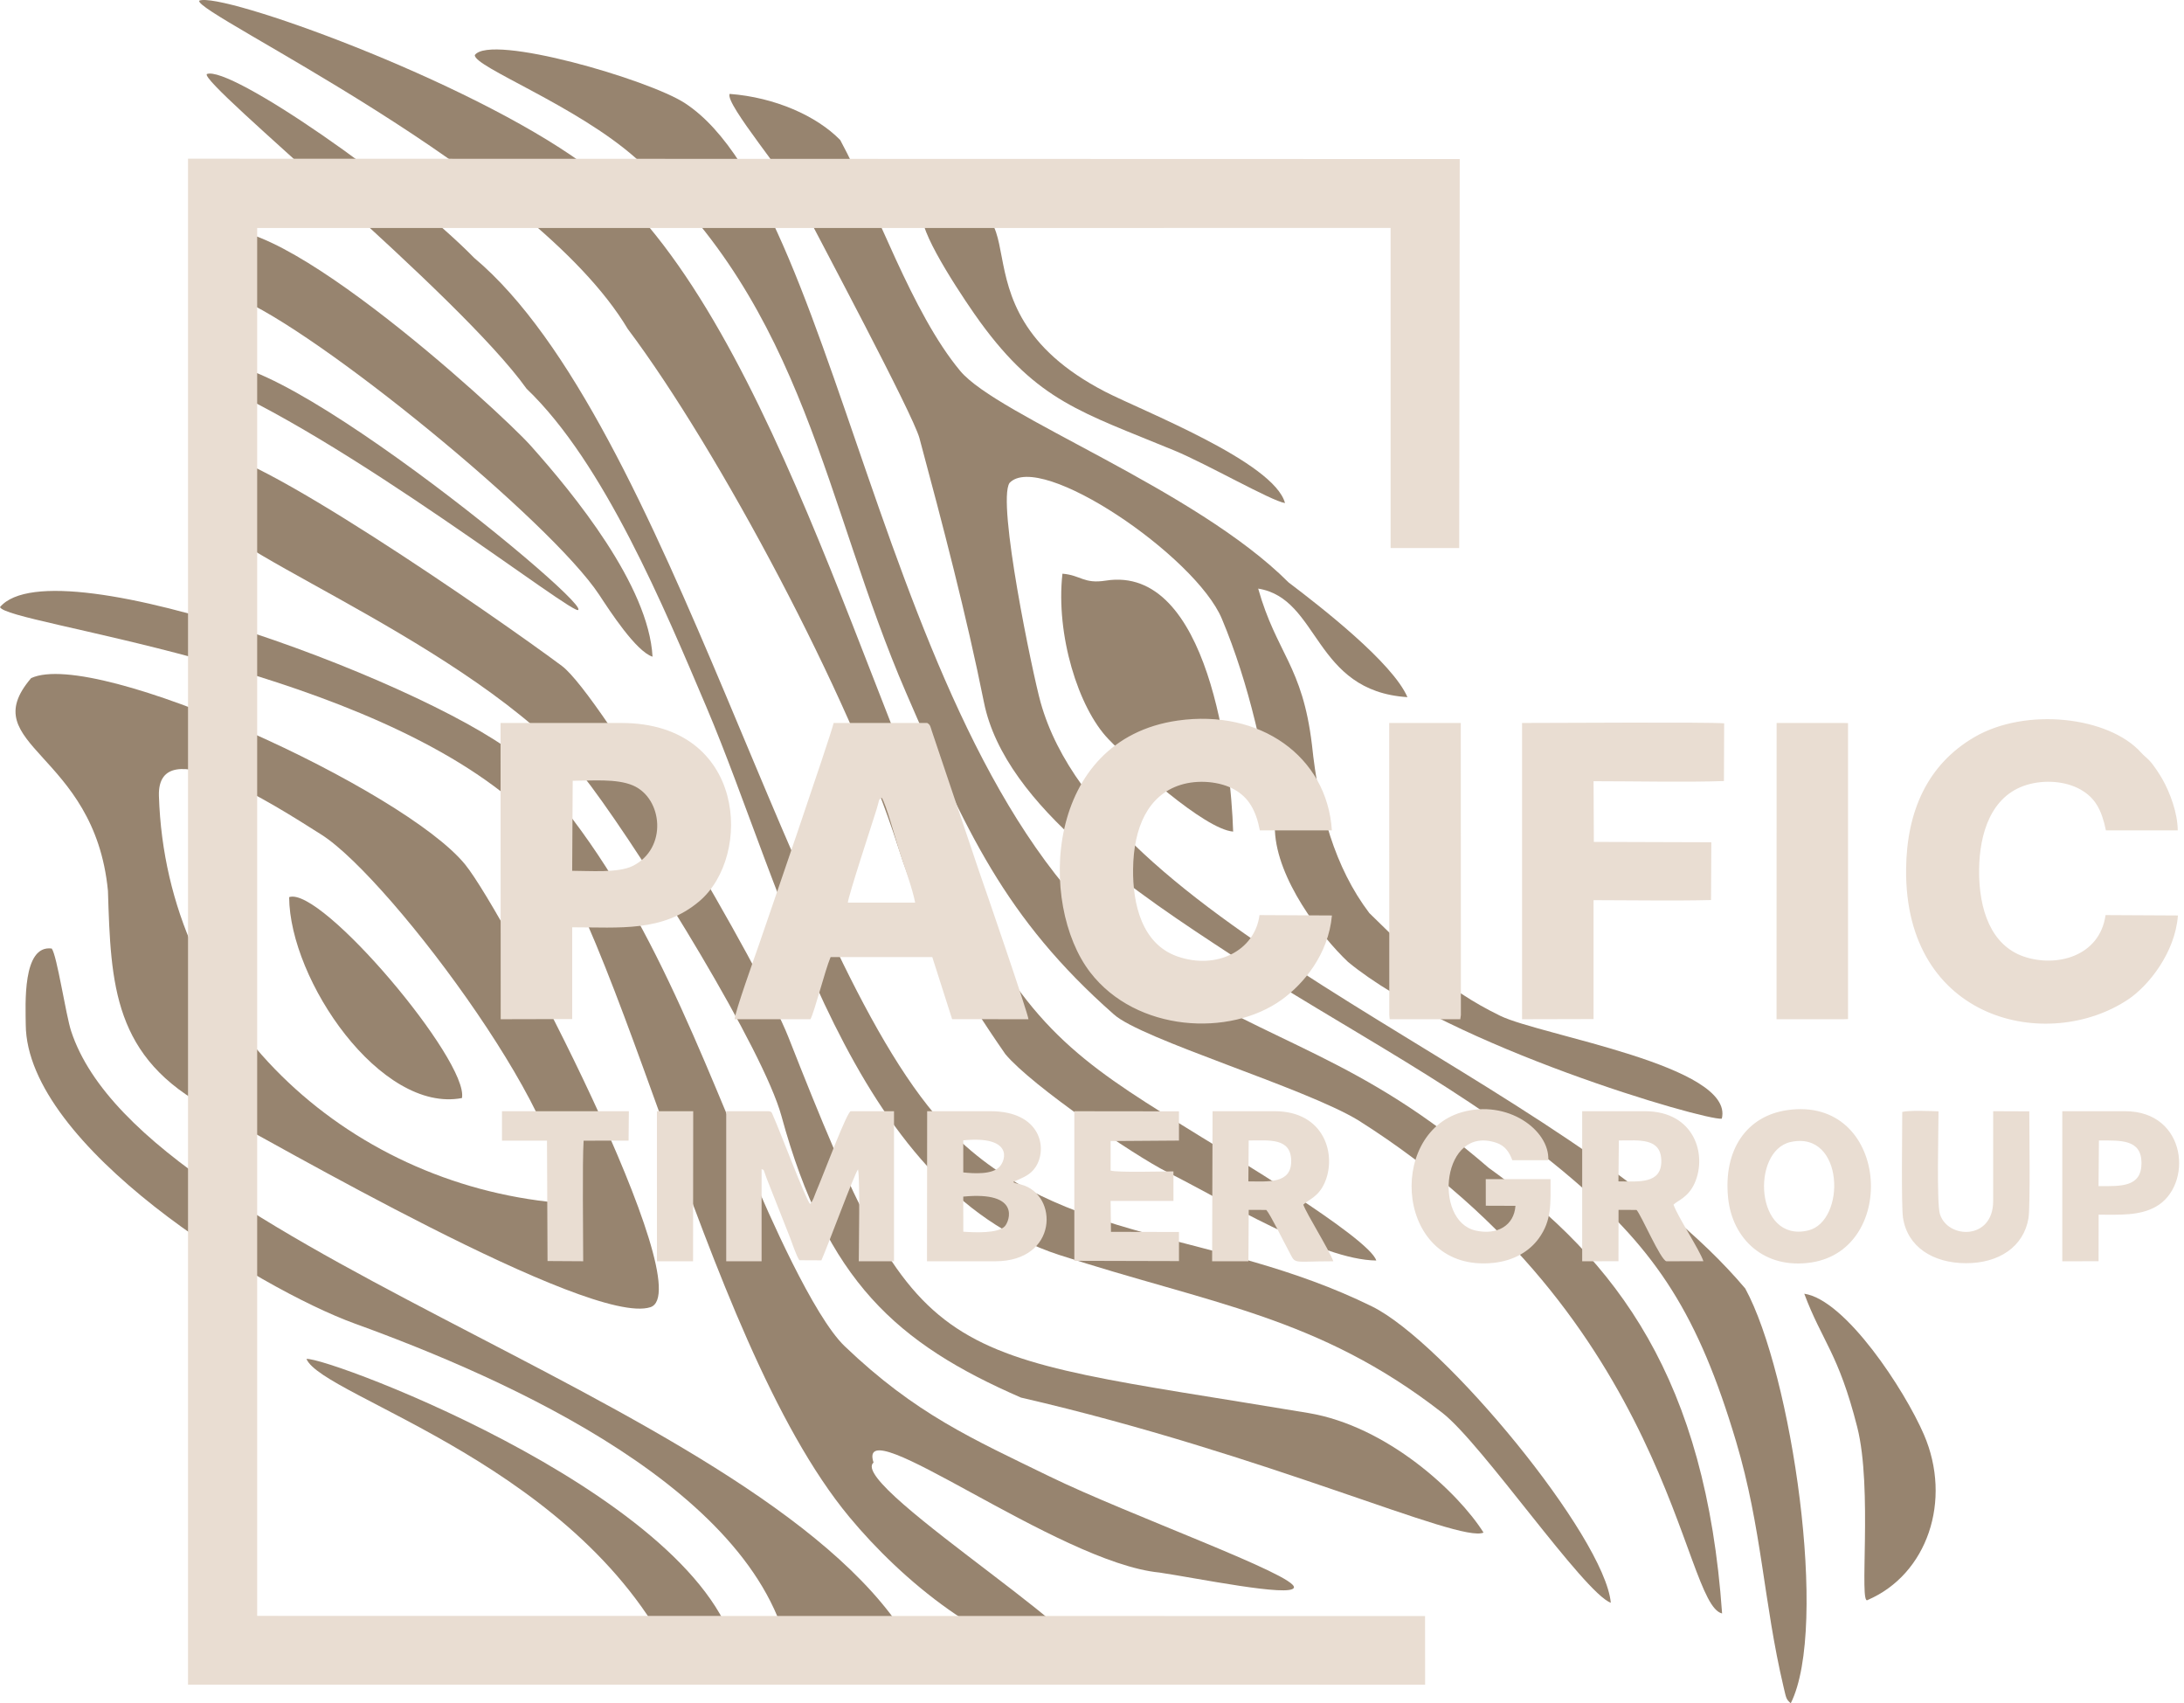 <?xml version="1.0" encoding="UTF-8"?> <svg xmlns="http://www.w3.org/2000/svg" width="227" height="177" viewBox="0 0 227 177" fill="none"><path fill-rule="evenodd" clip-rule="evenodd" d="M3.237 70.467C-2.799 77.526 9.825 78.09 11.22 92.573C11.524 102.332 11.761 109.945 21.887 115.268C28.169 118.57 61.279 137.867 67.597 135.84C72.927 134.131 52.531 94.974 48.341 89.829C42.025 82.072 9.969 67.338 3.237 70.467V70.467ZM16.518 82.717C17.251 105.903 35.921 122.947 57.965 124.982C60.944 118.715 40.771 91.392 33.399 86.728C28.421 83.579 16.298 75.751 16.518 82.717Z" fill="#97846F"></path><path fill-rule="evenodd" clip-rule="evenodd" d="M186.127 177C190.108 169.051 186.212 142.696 181.396 133.894C162.723 111.759 114.931 97.163 108.155 72.978C107.353 70.114 103.598 52.19 104.925 50.188C108.11 46.801 124.264 57.781 126.998 64.302C129.809 71.005 131.593 78.878 132.511 86.309C132.721 91.349 137.26 97.262 140.106 99.957C150.806 108.766 177.18 116.456 178.96 116.251C180.332 110.752 160.123 107.601 155.932 105.559C150.028 102.684 146.965 99.391 142.324 94.881C138.726 90.134 137.06 84.093 136.363 77.412C135.375 69.138 132.681 67.923 130.773 61.165C137.184 62.189 136.486 71.819 146.286 72.445C144.732 68.852 137.313 63.084 133.929 60.521C124.248 50.819 103.706 43.227 99.804 38.546C94.725 32.452 91.144 21.619 87.332 14.553C84.876 12.038 80.54 10.114 75.838 9.757C75.325 10.79 81.965 18.544 83.46 21.503C85.069 24.684 94.889 43.016 95.566 45.532C97.981 54.517 100.44 63.877 102.27 72.984C104.464 83.902 118.636 93.103 127.922 99.194C139.69 106.913 152.733 113.375 163.44 122.533C172.246 130.067 176.535 136.694 180.44 149.781C183.137 158.821 183.291 166.48 185.386 175.331C185.665 176.509 185.641 176.558 186.127 177V177Z" fill="#97846F"></path><path fill-rule="evenodd" clip-rule="evenodd" d="M0 63.088C0.71 64.876 35.692 68.781 52.992 82.981C64.019 92.032 72.63 138.752 88.268 157.628C93.679 164.159 102.748 171.79 111.293 172.633C119.369 173.43 87.912 154.389 90.793 151.982C88.895 146.134 109.944 162.391 120.511 163.413C124.229 163.959 134.236 166.015 134.488 164.97C134.794 163.697 117.225 157.395 109.092 153.427C101.047 149.503 95.172 146.949 87.796 139.895C84.54 136.781 79.796 125.948 78.088 121.894C71.547 106.362 66.084 91.382 54.431 79.113C46.206 71.679 5.721 56.315 0 63.088L0 63.088Z" fill="#97846F"></path><path fill-rule="evenodd" clip-rule="evenodd" d="M154.195 159.259C151.567 155.094 144.211 148.209 135.981 146.833C96.732 140.268 95.774 142.918 81.95 107.789C79.114 100.583 62.458 72.22 58.396 69.197C51.569 64.117 25.25 45.875 21.492 47.003C20.818 48.976 21.702 51.891 22.214 53.784C23.212 57.48 51.23 68.001 61.423 81.69C67.348 89.646 79.351 109.114 81.225 115.981C85.906 133.127 93.229 139.62 106.114 145.23C131.796 151.156 151.73 160.401 154.196 159.259L154.195 159.259Z" fill="#97846F"></path><path fill-rule="evenodd" clip-rule="evenodd" d="M143.045 130.988C142.347 128.627 126.993 119.463 124.885 118.166C113.715 111.287 107.722 107.742 101.318 95.385C90.258 74.046 79.585 30.787 60.621 17.026C48.514 8.241 22.942 -0.898 20.708 0.071C20.127 1.382 55.487 17.845 65.243 34.175C74.705 46.766 88.423 72.562 93.322 87.937C96.054 96.509 100.063 103.161 104.498 109.547C107.228 112.824 117.882 120.073 121.312 121.793C127.132 124.709 137.233 130.926 143.045 130.988L143.045 130.988Z" fill="#97846F"></path><path fill-rule="evenodd" clip-rule="evenodd" d="M167.423 166.553C166.795 159.694 150.135 139.464 142.595 135.756C126.231 127.708 110.373 129.429 98.701 117.506C82.332 100.783 69.531 43.814 49.295 26.807C41.815 19.168 23.864 6.736 21.493 7.697C20.788 8.698 47.732 30.596 54.733 40.397C62.778 48.078 69.058 63.207 73.426 73.481C81.482 92.433 88.57 123.404 110.065 130.399C125.756 135.506 136.981 136.741 149.924 146.825C154.058 150.045 164.615 165.51 167.422 166.553H167.423Z" fill="#97846F"></path><path fill-rule="evenodd" clip-rule="evenodd" d="M49.352 5.72C49.222 6.934 59.897 10.952 66.083 16.433C83.786 32.115 85.641 52.299 94.204 72.049C100.337 86.199 104.399 95.392 115.76 105.401C118.599 107.996 135.678 113.048 141.21 116.437C173.772 137.042 174.796 166.7 178.991 167.665C177.29 143.41 168.221 131.062 154.715 121.344C141.394 109.803 132.236 108.588 120.287 100.843C91.988 82.5 88.01 21.712 71.195 10.723C67.412 8.25 50.997 3.485 49.352 5.72H49.352Z" fill="#97846F"></path><path fill-rule="evenodd" clip-rule="evenodd" d="M95.518 172.464C82.861 146.412 15.139 130.692 7.398 107.164C6.84 105.47 5.926 99.287 5.377 98.568C2.297 98.16 2.663 104.453 2.676 106.471C2.761 119.077 26.806 133.891 36.914 137.556C52.529 143.218 79.378 154.984 82.195 172.83C82.195 172.83 95.183 172.476 95.518 172.464V172.464Z" fill="#97846F"></path><path fill-rule="evenodd" clip-rule="evenodd" d="M67.823 68.241C67.427 60.856 59.644 51.329 55.139 46.291C51.932 42.707 26.225 19.162 21.341 24.698C18.675 27.721 21.948 29.837 24.549 30.888C32.921 34.272 57.239 54.161 62.286 61.819C63.342 63.423 66.103 67.7 67.823 68.24L67.823 68.241Z" fill="#97846F"></path><path fill-rule="evenodd" clip-rule="evenodd" d="M128.17 86.416C127.954 79.035 125.588 58.658 114.933 60.335C112.626 60.698 112.36 59.775 110.428 59.615C109.717 65.966 112.079 73.548 115.202 76.8C117.622 79.321 125.19 86.177 128.171 86.416H128.17Z" fill="#97846F"></path><path fill-rule="evenodd" clip-rule="evenodd" d="M95.91 22.549C95.708 24.497 100.504 31.583 101.893 33.486C107.89 41.704 112.432 42.838 122.051 46.812C125.415 48.202 132.139 52.059 133.56 52.277C132.432 48.008 118.672 42.672 114.871 40.708C97.188 31.572 110.205 18.581 95.91 22.549V22.549Z" fill="#97846F"></path><path fill-rule="evenodd" clip-rule="evenodd" d="M194.125 166.263C200.301 163.611 202.938 155.938 199.964 149.067C197.954 144.423 191.827 135.073 187.532 134.439C189.399 139.424 191.079 140.599 193.036 148.295C194.666 154.7 193.176 167.006 194.125 166.263Z" fill="#97846F"></path><path fill-rule="evenodd" clip-rule="evenodd" d="M70.421 173.417L76.761 173.238C74.823 156.218 34.025 140.941 31.852 141.216C33.541 145.221 60.773 152.3 70.421 173.417H70.421Z" fill="#97846F"></path><path fill-rule="evenodd" clip-rule="evenodd" d="M48.015 114.105C48.746 110.264 33.378 92.044 30.053 93.228C30.105 101.869 39.578 115.719 48.015 114.105Z" fill="#97846F"></path><path fill-rule="evenodd" clip-rule="evenodd" d="M20.959 39.263C35.583 45.115 60.077 64.396 60.111 63.358C60.855 62.124 22.345 30.684 20.959 39.263Z" fill="#97846F"></path><path fill-rule="evenodd" clip-rule="evenodd" d="M76.358 105.915H84.238C84.697 105.021 85.729 100.896 86.331 99.454L96.9 99.456L98.961 105.906L106.896 105.916C106.86 105.321 102.344 92.185 101.752 90.51L96.861 75.99C96.71 75.553 96.715 75.314 96.37 75.129H86.649C86.276 76.672 79.651 95.953 78.88 98.178C78.469 99.361 76.384 105.171 76.358 105.916V105.915ZM88.121 93.797L95.119 93.796C94.835 92.295 93.947 89.932 93.454 88.372C93.136 87.364 92.067 83.437 91.639 82.901C91.266 83.138 91.443 83.041 91.116 84.083C90.525 85.965 88.204 93.006 88.121 93.797L88.121 93.797ZM52.041 105.915L59.473 105.897V96.361C64.429 96.361 68.861 96.876 72.671 93.668C78.261 88.961 77.545 75.129 64.583 75.129H52.026L52.041 105.915ZM59.471 90.49C61.295 90.49 64.236 90.729 65.728 90.002C69.432 88.195 68.894 82.924 65.762 81.61C64.051 80.892 61.522 81.134 59.526 81.134L59.471 90.49ZM138.439 95.132L130.909 95.092C130.436 98.793 126.433 100.818 122.36 99.383C118.671 98.083 117.727 93.917 117.77 90.31C117.821 85.957 119.339 82.627 122.694 81.567C124.519 80.991 126.805 81.203 128.297 82.043C129.785 82.88 130.543 84.209 130.947 86.291L138.432 86.289C137.928 78.585 130.941 73.663 122.416 74.877C108.573 76.847 107.876 93.972 113.309 101.034C118.109 107.273 127.841 107.777 133.233 103.877C135.471 102.258 138.067 99.204 138.439 95.132V95.132ZM226.369 95.132L218.847 95.092C218.239 99.409 213.699 100.57 210.314 99.389C207.016 98.237 205.648 94.641 205.705 90.309C205.752 86.686 206.898 82.706 210.649 81.564C212.508 80.998 214.714 81.174 216.252 82.049C217.741 82.897 218.431 84.102 218.885 86.291H226.35C226.33 84.438 225.55 82.402 224.791 81.03C224.46 80.431 223.794 79.43 223.395 79.024C223.023 78.644 222.862 78.563 222.531 78.195C219.175 74.467 210.571 73.466 205.203 76.605C200.362 79.436 198.177 84.259 198.116 90.31C197.953 106.143 212.853 109.41 221.181 103.867C223.303 102.455 226.078 99.008 226.369 95.132H226.369ZM158.2 105.915L165.631 105.897L165.631 93.541C169.404 93.541 174.19 93.624 177.84 93.529L177.871 87.526L165.661 87.487L165.631 81.18C169.45 81.18 175.643 81.299 179.182 81.163L179.205 75.166C177.785 75.023 161.069 75.127 158.2 75.128V105.914V105.915ZM144.399 105.475L144.438 105.917L151.777 105.915L151.841 105.476L151.831 75.128H144.391L144.399 105.475V105.475ZM184.649 105.915H191.61L192.08 105.897V75.143L191.61 75.126L184.657 75.129L184.649 105.915Z" fill="#E9DDD2"></path><path fill-rule="evenodd" clip-rule="evenodd" d="M75.481 131.066H79.158V121.492C79.472 121.613 79.306 121.458 79.698 122.489L82.086 128.538C82.303 129.085 82.77 130.519 83.084 130.958L85.373 130.969C86.028 129.523 88.809 121.959 89.182 121.516C89.401 122.594 89.262 129.428 89.259 131.066H92.921L92.921 115.472H88.421C88.019 115.588 85.786 121.523 85.298 122.684C85.131 123.082 84.966 123.49 84.794 123.915C84.626 124.327 84.504 124.791 84.201 125.115C83.727 124.609 81.011 117.38 80.373 115.986C80.194 115.596 80.251 115.472 79.733 115.472H75.481L75.482 131.066H75.481ZM185.791 115.356C181.517 115.961 179.118 119.501 179.613 124.457C180.045 128.778 183.402 131.936 188.281 131.188C197.402 129.789 196.309 113.866 185.791 115.356ZM186.095 118.677C181.979 119.602 182.409 129.176 187.929 127.867C191.906 126.923 191.699 117.417 186.095 118.677ZM96.35 131.066H103.449C109.995 131.066 110.046 124.142 106.149 123.099L105.564 122.955C105.348 122.874 105.371 122.875 105.311 122.827C106.375 122.335 107.059 122.129 107.621 121.298C108.917 119.382 108.216 115.472 102.945 115.472H96.366L96.35 131.066H96.35ZM100.123 127.994C101.268 128.075 103.734 128.197 104.441 127.426C104.919 126.905 106.125 123.76 100.12 124.347L100.123 127.994ZM100.12 121.834C101.247 121.953 103.094 122.066 103.868 121.268C104.621 120.492 105.208 118.001 100.12 118.498V121.834ZM164.449 131.066L168.22 131.062L168.228 125.728L170.098 125.732C170.595 126.271 172.587 130.927 173.201 131.066L177.049 131.06C176.631 129.831 174.376 126.444 173.942 125.185C174.311 124.775 175.47 124.467 176.149 122.923C177.45 119.967 176.111 115.472 170.966 115.472H164.449V131.066V131.066ZM168.217 122.764C170.255 122.764 172.725 123.093 172.672 120.596C172.622 118.212 170.373 118.513 168.259 118.513L168.217 122.764ZM125.986 131.066H129.756L129.79 125.727L131.617 125.732C132.077 126.266 133.333 128.863 133.842 129.79C134.774 131.491 133.974 131.066 138.584 131.066C138.056 129.705 135.881 126.283 135.462 125.185C135.961 124.672 137.005 124.425 137.674 122.928C138.967 120.03 137.682 115.472 132.486 115.472H126.031L125.985 131.066H125.986ZM129.753 122.764C131.787 122.764 134.248 123.062 134.205 120.601C134.163 118.214 131.913 118.513 129.786 118.513L129.753 122.764ZM214.349 131.066L218.12 131.062L218.128 126.225C220.326 126.225 222.351 126.353 224.06 125.403C227.954 123.242 227.378 115.472 220.866 115.472H214.349L214.349 131.066ZM218.117 123.26C220.406 123.26 222.593 123.401 222.582 120.843C222.572 118.369 220.412 118.513 218.158 118.513L218.117 123.26ZM161.16 122.532H154.426L154.431 125.294L157.514 125.305C157.369 127.371 155.6 128.375 153.375 127.876C148.905 126.874 149.879 116.827 155.546 118.76C156.432 119.063 156.873 119.725 157.188 120.562H160.927C161.076 117.419 156.661 114.216 151.926 115.582C144.028 117.861 145.105 132.268 155.198 131.235C157.405 131.01 158.999 129.984 159.941 128.683C161.296 126.811 161.159 125.102 161.159 122.532L161.16 122.532ZM204.357 131.267C207.77 131.267 210.344 129.553 210.837 126.58C211.034 125.388 210.92 117.363 210.92 115.487L207.165 115.472V124.812C207.165 128.89 202.45 128.77 201.631 126.168C201.279 125.047 201.486 117.29 201.486 115.487C200.678 115.45 198.386 115.366 197.715 115.548C197.715 117.454 197.605 125.287 197.792 126.529C198.246 129.553 200.89 131.267 204.357 131.267V131.267ZM111.663 131.019L122.541 131.048L122.54 128.024L115.473 128.008L115.434 124.797H121.966L121.964 121.724C120.851 121.725 116.122 121.862 115.434 121.639L115.436 118.575L122.54 118.524V115.487L111.663 115.474V131.02V131.019ZM52.175 118.528H56.853L56.909 131.042L60.616 131.065C60.619 128.272 60.514 120.808 60.66 118.535L65.332 118.528L65.363 115.472H52.175V118.528ZM68.281 131.065H72.035L72.051 115.472H68.28L68.281 131.065Z" fill="#E9DDD2"></path><path fill-rule="evenodd" clip-rule="evenodd" d="M19.543 175.06L148.123 175.066L148.116 167.932L26.73 167.916V23.693L144.536 23.689L144.538 56.952L151.666 56.95L151.722 16.527L19.543 16.491V175.06Z" fill="#E9DDD2"></path></svg> 